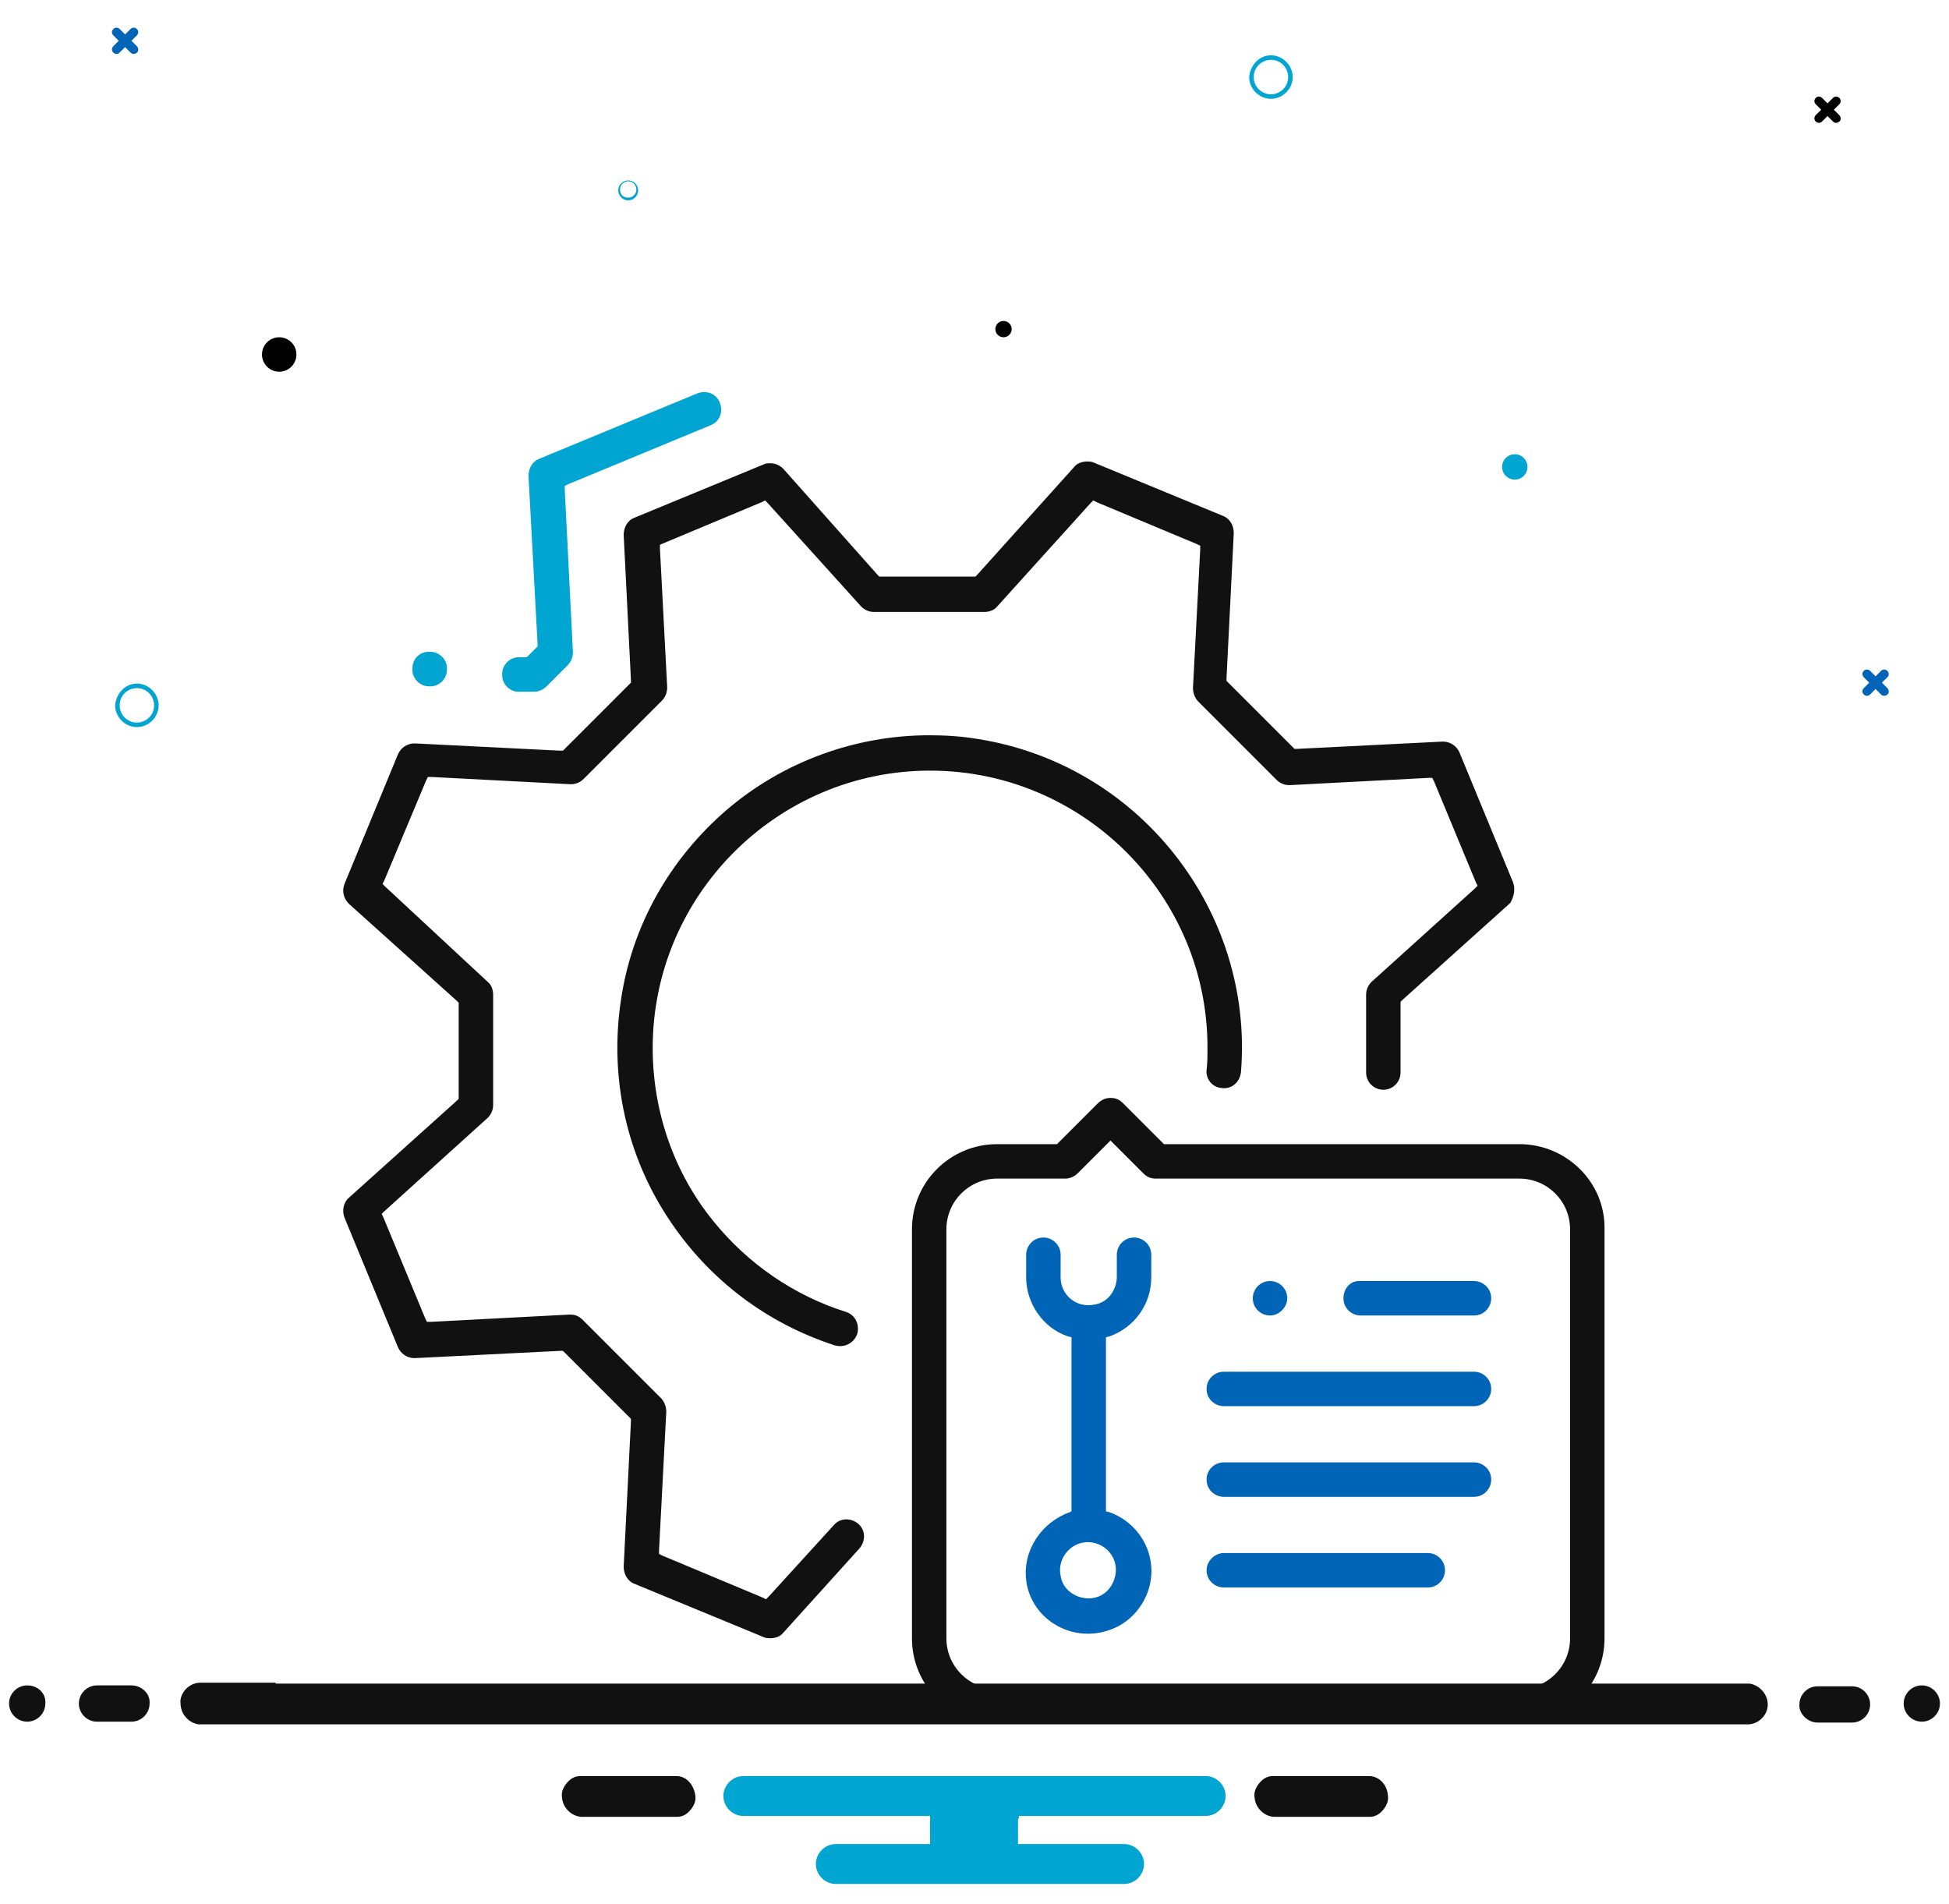 <?xml version="1.0" encoding="UTF-8"?>
<!-- Generator: Adobe Illustrator 28.0.0, SVG Export Plug-In . SVG Version: 6.00 Build 0)  -->
<svg xmlns="http://www.w3.org/2000/svg" xmlns:xlink="http://www.w3.org/1999/xlink" version="1.1" id="Layer_1" x="0px" y="0px" viewBox="0 0 215 210" style="enable-background:new 0 0 215 210;" xml:space="preserve">
<style type="text/css">
	.st0{fill:#111111;}
	.st1{fill:#00A5D1;}
	.st2{fill:#0065B6;}
</style>
<g>
	<path class="st0" d="M107.8,81.5c-1.8-0.3-3.6-0.4-5.3-0.4c-8.1,0-16.1,2.9-22.3,8.2c-6.3,5.4-10.5,12.8-11.7,21   c-1.3,8.6,0.6,17.3,5.5,24.5c4.4,6.5,10.7,11.2,18.1,13.6c1.1,0.3,2.2-0.3,2.5-1.4l0,0c0.2-1-0.3-2-1.3-2.3   c-5.7-1.8-10.8-5.3-14.6-10c-4.4-5.4-6.7-12.2-6.7-19.1c0-16.9,13.8-30.6,30.6-30.6c16.9,0,30.7,13.8,30.6,30.7   c0,0.8,0,1.6-0.1,2.3c-0.1,1,0.6,1.9,1.6,2l0,0c1.1,0.2,2.1-0.6,2.2-1.8C138.3,100.5,125.7,84.3,107.8,81.5z"></path>
	<g>
		<path class="st1" d="M58.9,76.3c0.5,0,1-0.2,1.4-0.6l2.3-2.3c0.4-0.4,0.6-0.9,0.6-1.5L62.3,54l0-0.4l0.4-0.2l15.7-6.5    c1-0.4,1.4-1.5,1-2.5l0,0c-0.4-1-1.5-1.4-2.5-1l-17.4,7.2c-0.8,0.3-1.2,1.1-1.2,1.9L59.3,71l0,0.3l-0.2,0.2l-0.8,0.8l-0.2,0.2    l-0.3,0l-0.4,0c-1.1-0.1-2,0.8-2,1.8l0,0c-0.1,1.1,0.8,2,1.8,2L58.9,76.3L58.9,76.3z"></path>
		<path class="st1" d="M45.5,73.7L45.5,73.7c-0.1,1.1,0.8,2,1.8,2l0,0c1.1,0.1,2-0.8,2-1.8l0,0c0.1-1.1-0.8-2-1.8-2l0,0    C46.4,71.8,45.5,72.6,45.5,73.7z"></path>
	</g>
	<path class="st0" d="M166.9,97.3L161,83c-0.3-0.7-1-1.2-1.8-1.2l-0.1,0l-16,0.8l-0.3,0l-0.2-0.2l-7.1-7.1l-0.2-0.2l0-0.3l0.8-16   c0-0.8-0.4-1.6-1.2-1.9l-14.3-5.9c-0.2-0.1-0.5-0.1-0.7-0.1c-0.5,0-1.1,0.2-1.4,0.6l-10.7,11.9l-0.2,0.2h-0.3h-10h-0.3l-0.2-0.2   L86.4,51.7c-0.4-0.4-0.9-0.6-1.4-0.6c-0.3,0-0.5,0-0.7,0.1l-14.3,5.9c-0.8,0.3-1.2,1.1-1.2,1.9l0.8,16l0,0.3l-0.2,0.2l-7.1,7.1   l-0.2,0.2l-0.3,0l-16-0.8c0,0-0.1,0-0.1,0c-0.8,0-1.5,0.5-1.8,1.2l-5.9,14.3c-0.3,0.8-0.1,1.6,0.5,2.2l11.9,10.7l0.2,0.2v0.3v10   v0.3l-0.2,0.2l-11.9,10.7c-0.6,0.5-0.8,1.4-0.5,2.2l5.9,14.3c0.3,0.7,1,1.2,1.8,1.2c0,0,0.1,0,0.1,0l16-0.8l0.3,0l0.2,0.2l7.1,7.1   l0.2,0.2l0,0.3l-0.8,16c0,0.8,0.4,1.6,1.2,1.9l14.3,5.9c0.2,0.1,0.5,0.1,0.7,0.1c0.5,0,1.1-0.2,1.4-0.6l8.4-9.3   c0.7-0.8,0.7-2-0.1-2.7h0c-0.8-0.7-2-0.7-2.7,0.1l-7.2,7.9l-0.3,0.3l-0.4-0.2l-11-4.6l-0.4-0.2l0-0.4l0.8-15.3   c0-0.5-0.2-1.1-0.6-1.5l-8.6-8.6c-0.4-0.4-0.8-0.6-1.4-0.6c0,0-0.1,0-0.1,0l-15.3,0.8l-0.4,0l-0.2-0.4l-4.6-11.1l-0.2-0.4l0.3-0.3   l11.4-10.3c0.4-0.4,0.6-0.9,0.6-1.4v-12.2c0-0.5-0.2-1.1-0.6-1.4L42.5,97.8l-0.3-0.3l0.2-0.4l4.6-11l0.2-0.4l0.4,0l15.3,0.8   c0,0,0.1,0,0.1,0c0.5,0,1-0.2,1.4-0.6l8.6-8.6c0.4-0.4,0.6-0.9,0.6-1.5l-0.8-15.3l0-0.4L73,60L84,55.4l0.4-0.2l0.3,0.3L95,66.9   c0.4,0.4,0.9,0.6,1.4,0.6h12.2c0.5,0,1.1-0.2,1.4-0.6l10.3-11.4l0.3-0.3l0.4,0.2l11,4.6l0.4,0.2l0,0.4l-0.8,15.3   c0,0.5,0.2,1.1,0.6,1.5l8.6,8.6c0.4,0.4,0.9,0.6,1.4,0.6c0,0,0.1,0,0.1,0l15.3-0.8l0.4,0l0.2,0.4l4.6,11.1l0.2,0.4l-0.3,0.3   l-11.4,10.3c-0.4,0.4-0.6,0.9-0.6,1.4v8.6c0,1.1,0.9,1.9,1.9,1.9l0,0c1.1,0,1.9-0.9,1.9-1.9v-7.5v-0.3l0.2-0.2l11.9-10.7   C167,98.9,167.2,98.1,166.9,97.3z"></path>
	<path class="st0" d="M167.6,126.2h-39h-0.2l-0.2-0.2l-4.3-4.3c-0.4-0.4-0.8-0.6-1.4-0.6c-0.5,0-1,0.2-1.4,0.6l-4.3,4.3l-0.2,0.2   h-0.2H110c-5.2,0-9.4,4.2-9.4,9.4v45.1c0,5.2,4.2,9.4,9.4,9.4h57.6c5.2,0,9.4-4.2,9.4-9.4v-45.1   C177.1,130.4,172.8,126.2,167.6,126.2z M173.2,180.7c0,3.1-2.5,5.6-5.6,5.6H110h0c-3.1,0-5.6-2.5-5.6-5.6v-45.1   c0-3.1,2.5-5.6,5.6-5.6h7.5c0.5,0,1-0.2,1.4-0.6l3.2-3.2l0.4-0.4l0.4,0.4l3.2,3.2c0.4,0.4,0.8,0.6,1.4,0.6h40.1   c3.1,0,5.6,2.5,5.6,5.6V180.7z"></path>
	<g>
		<path class="st2" d="M142,143.2L142,143.2c0-1.1-0.9-1.9-1.9-1.9h0c-1.1,0-1.9,0.9-1.9,1.9v0c0,1.1,0.9,1.9,1.9,1.9h0    C141.1,145.1,142,144.2,142,143.2z"></path>
		<path class="st2" d="M133.1,153.2L133.1,153.2c0,1.1,0.9,1.9,1.9,1.9h27.6c1.1,0,1.9-0.9,1.9-1.9l0,0c0-1.1-0.9-1.9-1.9-1.9h-27.6    C134,151.3,133.1,152.1,133.1,153.2z"></path>
		<path class="st2" d="M148.2,143.2L148.2,143.2c0,1.1,0.9,1.9,1.9,1.9h12.5c1.1,0,1.9-0.9,1.9-1.9v0c0-1.1-0.9-1.9-1.9-1.9h-12.5    C149,141.2,148.2,142.1,148.2,143.2z"></path>
		<path class="st2" d="M133.1,163.2L133.1,163.2c0,1.1,0.9,1.9,1.9,1.9h27.6c1.1,0,1.9-0.9,1.9-1.9v0c0-1.1-0.9-1.9-1.9-1.9h-27.6    C134,161.3,133.1,162.1,133.1,163.2z"></path>
		<path class="st2" d="M133.1,173.2L133.1,173.2c0,1.1,0.9,1.9,1.9,1.9h22.5c1.1,0,1.9-0.9,1.9-1.9l0,0c0-1.1-0.9-1.9-1.9-1.9h-22.5    C134,171.3,133.1,172.2,133.1,173.2z"></path>
		<path class="st2" d="M120,180.2c1.2,0,2.4-0.3,3.5-0.9c2.3-1.3,3.7-3.9,3.5-6.5c-0.2-2.8-2.1-5.1-4.6-6l-0.4-0.1v-0.4v-18.4v-0.4    l0.4-0.1c2.8-1,4.6-3.6,4.6-6.5v-2.5c0-1.1-0.9-1.9-1.9-1.9l0,0c-1.1,0-1.9,0.9-1.9,1.9v2.4c0,1.5-1,2.9-2.5,3.1    c-2,0.4-3.7-1.1-3.7-3v-2.5c0-1.1-0.9-1.9-1.9-1.9l0,0c-1.1,0-1.9,0.9-1.9,1.9v2.5c0,2.9,1.9,5.6,4.6,6.5l0.4,0.1v0.4v18.4v0.4    l-0.2,0.1c-3.1,1.1-5.2,4.2-4.8,7.5C113.6,177.7,116.6,180.2,120,180.2z M120,170.1c2.2,0,3.9,2.3,2.7,4.6c-0.5,1-1.5,1.6-2.6,1.6    h0c-1.5,0-2.9-1-3.1-2.5C116.6,171.9,118.1,170.1,120,170.1z"></path>
	</g>
</g>
<path id="Path_1744_00000167392864547257932220000000842262714249440955_" class="st2" d="M208.2,75.9l-0.6-0.6l0.6-0.6  c0.2-0.2,0.2-0.5,0-0.7c-0.2-0.2-0.5-0.2-0.7,0l0,0l-0.6,0.6l-0.6-0.6c-0.2-0.2-0.5-0.2-0.7,0c-0.2,0.2-0.2,0.5,0,0.7l0.6,0.6  l-0.6,0.6c-0.2,0.2-0.2,0.5,0,0.7c0.2,0.2,0.5,0.2,0.7,0l0.6-0.6l0.6,0.6c0.2,0.2,0.5,0.2,0.7,0C208.4,76.5,208.4,76.1,208.2,75.9  C208.2,76,208.2,76,208.2,75.9"></path>
<path id="Path_1744_00000040546598751780088140000006479070731272036760_" d="M202.9,12.7l-0.6-0.6l0.6-0.6c0.2-0.2,0.2-0.5,0-0.7  c-0.2-0.2-0.5-0.2-0.7,0l0,0l-0.6,0.6l-0.6-0.6c-0.2-0.2-0.5-0.2-0.7,0c-0.2,0.2-0.2,0.5,0,0.7l0.6,0.6l-0.6,0.6  c-0.2,0.2-0.2,0.5,0,0.7c0.2,0.2,0.5,0.2,0.7,0l0.6-0.6l0.6,0.6c0.2,0.2,0.5,0.2,0.7,0C203.1,13.3,203.1,12.9,202.9,12.7  C202.9,12.8,202.9,12.8,202.9,12.7"></path>
<path id="Path_1744_00000096022764914787519370000012635529062019014572_" class="st2" d="M15.1,5.1l-0.6-0.6l0.6-0.6  c0.2-0.2,0.2-0.5,0-0.7c-0.2-0.2-0.5-0.2-0.7,0l0,0l-0.6,0.6l-0.6-0.6C13,3,12.7,3,12.5,3.2c-0.2,0.2-0.2,0.5,0,0.7l0.6,0.6  l-0.6,0.6c-0.2,0.2-0.2,0.5,0,0.7C12.7,6,13,6,13.2,5.8l0.6-0.6l0.6,0.6c0.2,0.2,0.5,0.2,0.7,0C15.3,5.7,15.3,5.3,15.1,5.1  C15.1,5.2,15.1,5.2,15.1,5.1"></path>
<path id="Path_808-3_00000044151628914579321600000000942243984563634832_" class="st1" d="M15.1,75.4c1.3,0,2.4,1.1,2.4,2.4  c0,1.3-1.1,2.4-2.4,2.4c-1.3,0-2.4-1.1-2.4-2.4C12.8,76.5,13.8,75.4,15.1,75.4z M15.1,79.7c1,0,1.9-0.8,1.9-1.9c0-1-0.8-1.9-1.9-1.9  c-1,0-1.9,0.8-1.9,1.9l0,0C13.2,78.9,14.1,79.7,15.1,79.7L15.1,79.7z"></path>
<path id="Path_808-3_00000057855110679842232430000011670458398687413417_" class="st1" d="M140.2,6.1c1.3,0,2.4,1.1,2.4,2.4  c0,1.3-1.1,2.4-2.4,2.4c-1.3,0-2.4-1.1-2.4-2.4C137.9,7.2,138.9,6.1,140.2,6.1z M140.2,10.4c1,0,1.9-0.8,1.9-1.9  c0-1-0.8-1.9-1.9-1.9c-1,0-1.9,0.8-1.9,1.9l0,0C138.3,9.6,139.2,10.4,140.2,10.4L140.2,10.4z"></path>
<path id="Path_808-3_00000083074400066205470730000002669659346660369824_" class="st1" d="M69.3,19.9c0.6,0,1.1,0.5,1.1,1.1  c0,0.6-0.5,1.1-1.1,1.1c-0.6,0-1.1-0.5-1.1-1.1C68.2,20.4,68.7,19.9,69.3,19.9z M69.3,21.8c0.5,0,0.9-0.4,0.9-0.9  c0-0.5-0.4-0.9-0.9-0.9c-0.5,0-0.9,0.4-0.9,0.9l0,0C68.4,21.5,68.8,21.8,69.3,21.8L69.3,21.8z"></path>
<circle id="Ellipse_48_00000044861180720227803750000009127111418295683720_" cx="30.8" cy="39.1" r="1.9"></circle>
<circle id="Ellipse_48_00000160888763670164612900000002008918943831958401_" class="st1" cx="167.1" cy="51.5" r="1.4"></circle>
<circle id="Ellipse_48_00000059999837996606955860000003840382513807771576_" cx="110.7" cy="36.3" r="0.9"></circle>
<path class="st0" d="M151,195.9h-10.6c-0.6,0-1.1,0.3-1.5,0.8c-0.4,0.5-0.6,1-0.5,1.6c0.1,1.1,1,2,2.1,2.1l10.6,0  c0.6,0,1.1-0.3,1.5-0.8c0.4-0.5,0.6-1,0.5-1.6C153,196.8,152.1,195.9,151,195.9z"></path>
<path class="st0" d="M74.6,195.9H64c-0.6,0-1.1,0.3-1.5,0.8c-0.4,0.5-0.6,1-0.5,1.6c0.1,1.1,1,2,2.1,2.1l10.6,0  c0.6,0,1.1-0.3,1.5-0.8c0.4-0.5,0.6-1,0.5-1.6C76.5,196.8,75.7,195.9,74.6,195.9z"></path>
<path class="st1" d="M112.4,200.6v-0.3h0.3H133c1.2,0,2.2-1,2.2-2.2s-1-2.2-2.2-2.2H82c-1.2,0-2.2,1-2.2,2.2s1,2.2,2.2,2.2h20.3h0.3  v0.3v2.5v0.3h-0.3H92.2c-1.2,0-2.2,1-2.2,2.2s1,2.2,2.2,2.2h31.8c1.2,0,2.2-1,2.2-2.2s-1-2.2-2.2-2.2h-11.4h-0.3v-0.3V200.6z"></path>
<path class="st0" d="M3,185.9c-1.1,0-2,0.9-2,2c0,1.1,0.9,2,2,2s2-0.9,2-2C5.1,186.8,4.2,185.9,3,185.9z"></path>
<g>
	<path class="st0" d="M200.5,190h3.8c1.1,0,2-0.9,2-2c0-1.1-0.9-2-2-2h-3.8c-1.1,0-2,0.9-2,2C198.4,189,199.4,190,200.5,190z"></path>
	<path class="st0" d="M14.5,185.9h-3.8c-1.1,0-2,0.9-2,2c0,1.1,0.9,2,2,2h3.8c1.1,0,2-0.9,2-2C16.6,186.8,15.6,185.9,14.5,185.9z"></path>
</g>
<path class="st0" d="M212,185.9c-1.1,0-2,0.9-2,2c0,1.1,0.9,2,2,2s2-0.9,2-2C214,186.8,213.1,185.9,212,185.9z"></path>
<path class="st0" d="M30.4,185.7h154.1h5.1h2.8l0,0c0.1,0,0.2,0,0.3,0c0.1,0,0.2,0,0.3,0c1.2,0.2,2.1,1.3,2,2.5  c-0.1,1.1-1.1,2-2.2,2c-0.1,0-0.2,0-0.3,0l-170,0c-0.1,0-0.2,0-0.3,0c-0.1,0-0.2,0-0.3,0c-0.6-0.1-1.1-0.4-1.5-0.9  c-0.4-0.5-0.5-1.1-0.5-1.7c0.1-1.1,1.1-2,2.2-2c0.1,0,0.2,0,0.3,0h2.8H30.4z"></path>
</svg>
